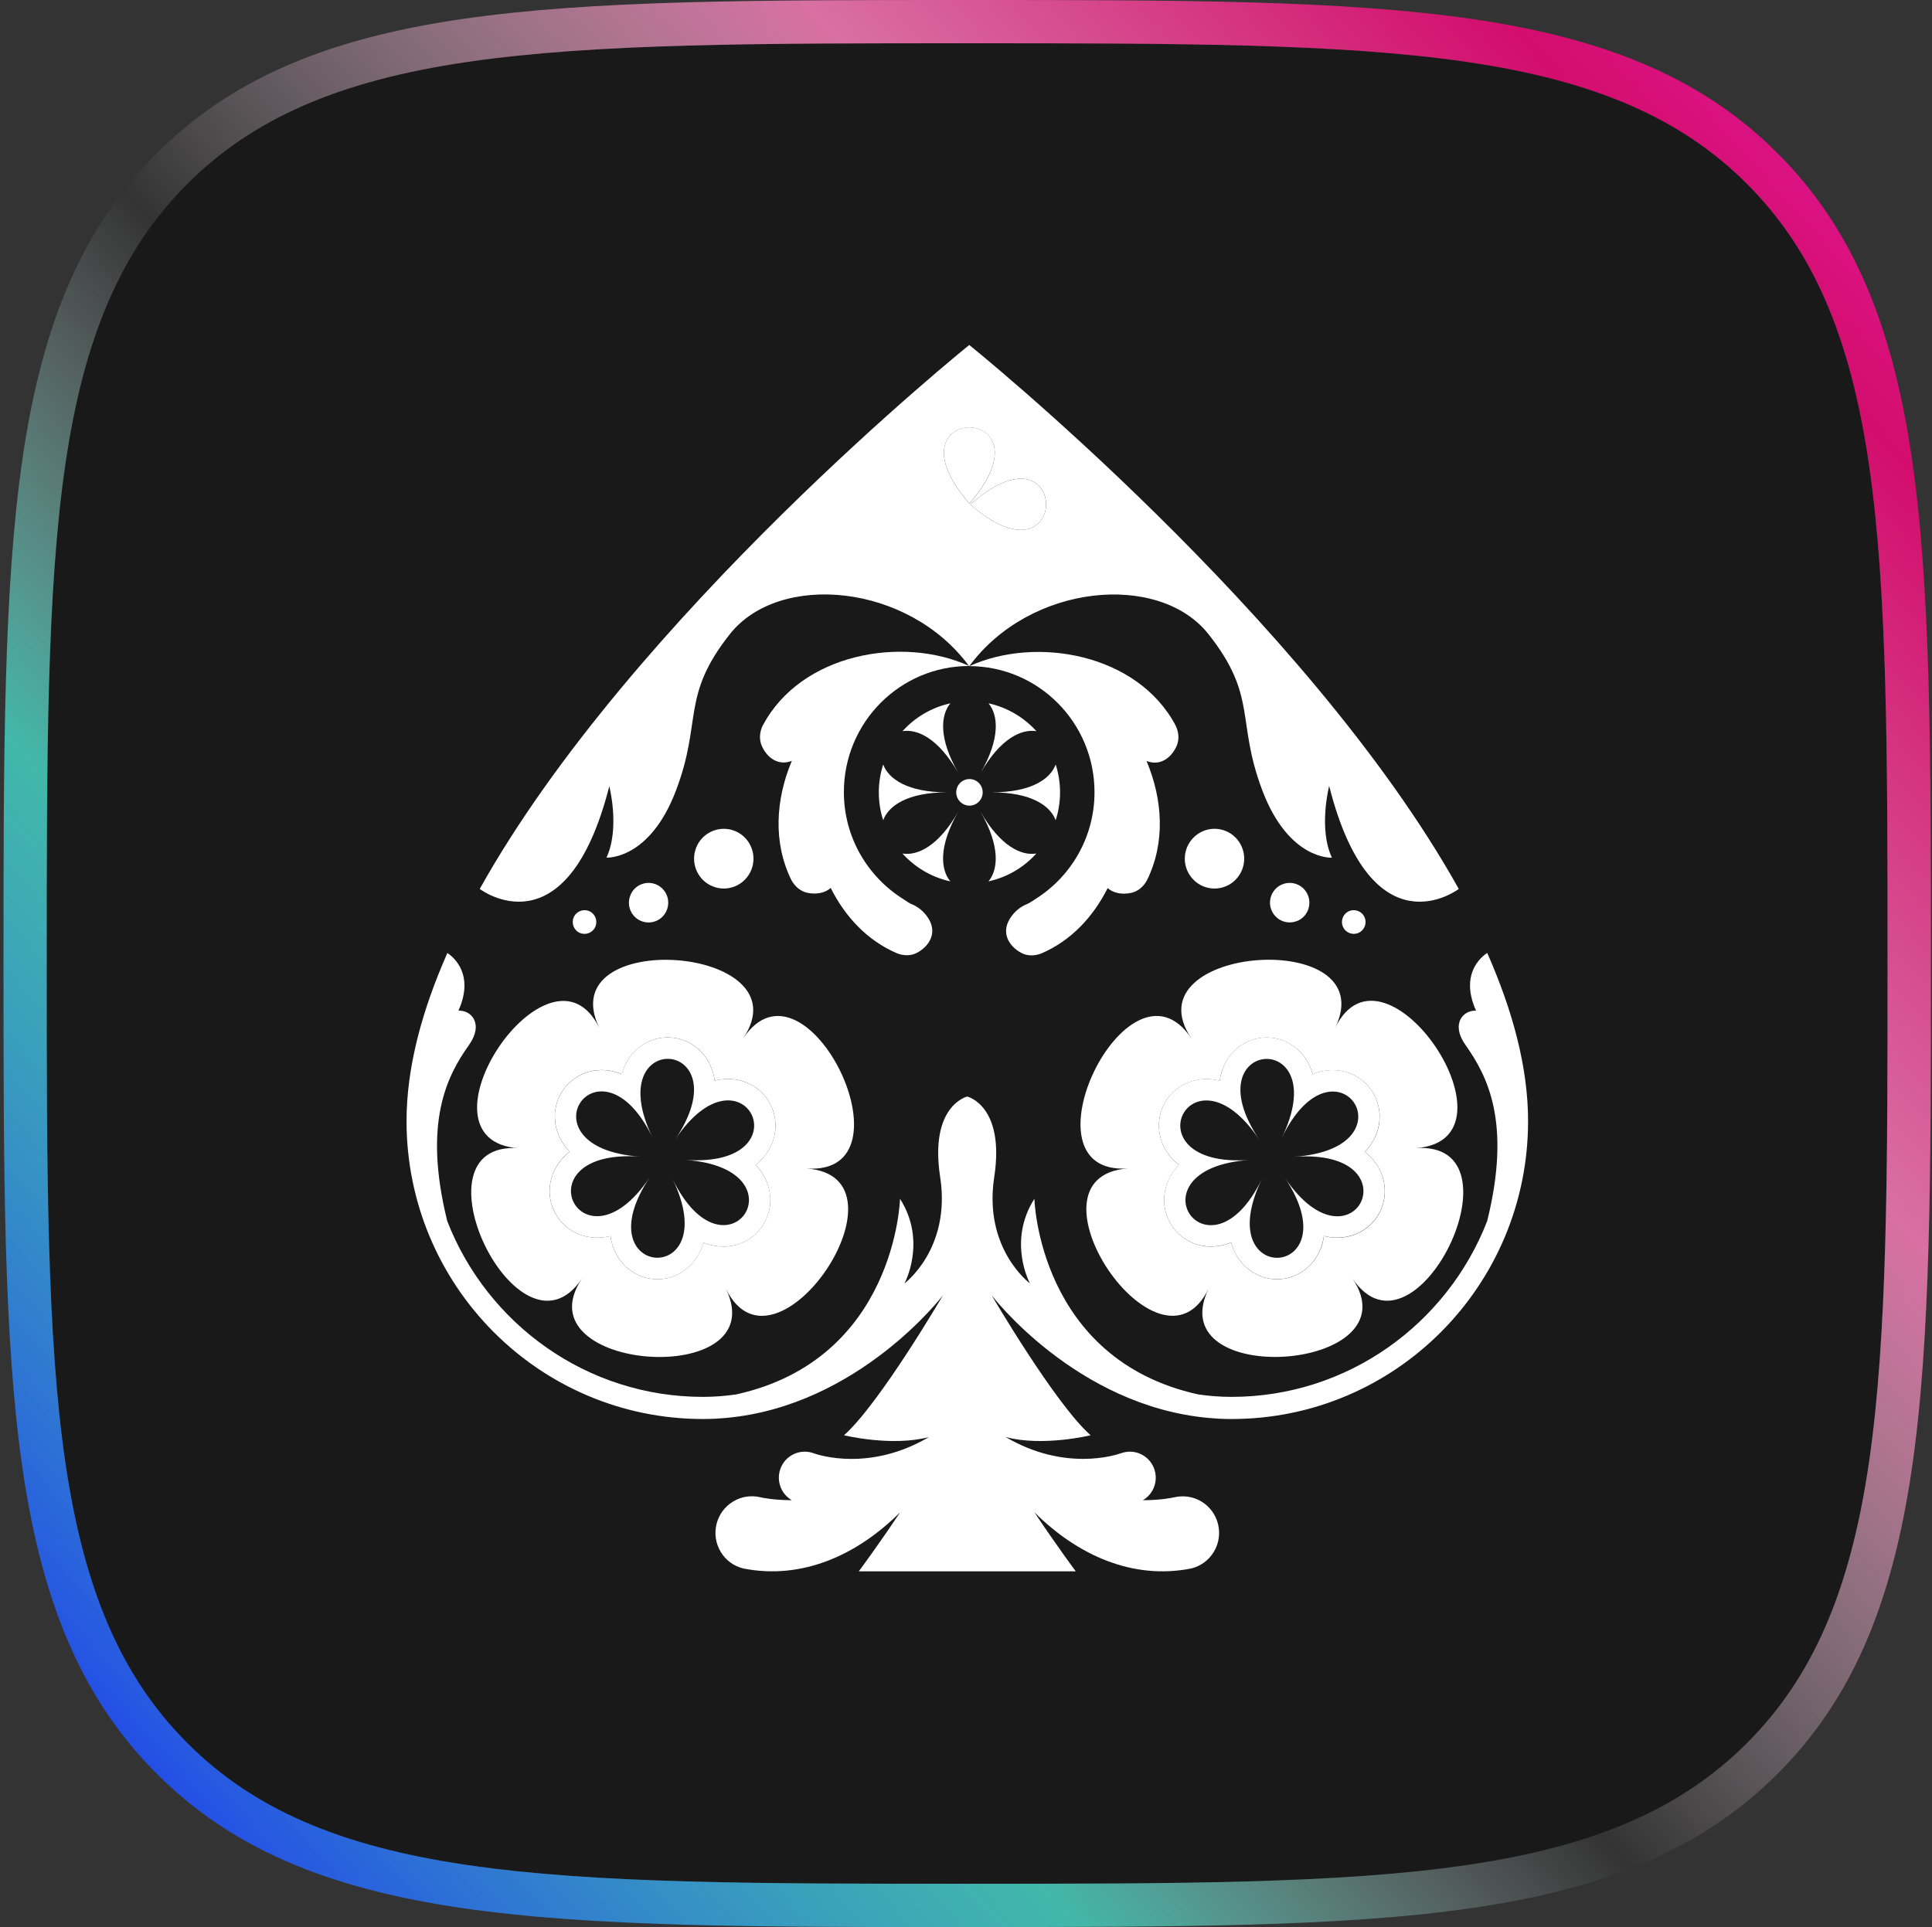 <svg width="426" height="425" viewBox="0 0 426 425" fill="none" xmlns="http://www.w3.org/2000/svg">
<rect x="0" y="0" width="426" height="425" fill="#333333" stroke="none"/>
<path d="M213.265 9.543C167.389 9.543 131.166 9.543 103.066 13.659C74.811 17.807 55.771 26.103 41.316 40.542C26.877 54.982 18.581 74.037 14.433 102.277C10.301 130.408 10.301 166.616 10.301 212.476C10.301 258.337 10.301 294.545 14.433 322.675C18.581 350.931 26.877 369.97 41.316 384.425C55.756 398.88 74.811 407.176 103.051 411.308C131.181 415.441 167.405 415.441 213.25 415.441C259.095 415.441 295.318 415.441 323.449 411.308C351.704 407.161 370.744 398.88 385.199 384.425C399.639 369.986 407.934 350.931 412.082 322.675C416.199 294.576 416.199 258.352 416.199 212.476C416.199 166.6 416.199 130.377 412.082 102.277C407.934 74.022 399.639 54.982 385.199 40.542C370.744 26.087 351.704 17.792 323.449 13.659C295.349 9.543 259.11 9.543 213.25 9.543H213.265Z" fill="black" fill-opacity="0.5"/>
<path d="M213.595 111.247C191.249 91.77 191.358 130.848 213.595 111.247V111.247ZM213.766 111.075C194.274 88.714 233.149 88.62 213.766 111.075V111.075ZM227.956 106.272C230.046 107.442 230.919 109.89 230.591 112.135C229.936 116.657 224.385 120.369 213.938 111.247C220.596 105.383 225.274 104.76 227.956 106.272ZM213.766 111.434C194.383 133.888 233.273 133.795 213.766 111.434V111.434ZM134.333 173.324C134.333 173.324 136.75 182.649 133.725 189.136C133.725 189.136 143.206 189.744 149.053 174.338C154.901 158.931 150.067 153.583 160.951 139.829C171.851 126.076 200.262 128.664 213.688 146.909C228.954 146.909 241.335 159.352 241.335 174.712C241.335 184.629 236.158 193.315 228.377 198.227C227.442 198.882 226.755 199.256 226.521 199.35L226.428 199.396C224.962 199.973 223.59 201.096 222.654 202.64C220.721 205.805 222.498 208.69 225.149 210.125C226.49 210.858 228.096 210.858 229.593 210.281C236.221 207.443 241.086 202.141 244.236 195.857C245.577 197.042 247.541 197.307 249.413 196.917C250.894 196.605 252.126 195.56 252.906 194.126C257.022 185.783 256.352 176.24 252.812 167.835C255.853 169.005 258.317 167.102 259.455 164.483C260.063 163.079 259.923 161.473 259.221 160.007C250.832 144.133 228.408 140.188 213.719 146.924C227.145 128.664 255.572 126.092 266.456 139.845C277.356 153.598 272.507 158.947 278.354 174.353C284.202 189.76 293.683 189.151 293.683 189.151C290.657 182.665 293.074 173.34 293.074 173.34C302.555 210.655 321.657 196.044 321.657 196.044C288.085 135.9 213.719 76.083 213.719 76.083C213.719 76.083 139.354 135.9 105.781 196.044C105.781 196.044 124.883 210.655 134.364 173.34L134.333 173.324Z" fill="white"/>
<path d="M168.186 159.978C167.484 161.444 167.359 163.05 167.952 164.453C169.09 167.073 171.554 168.975 174.595 167.806C171.055 176.211 170.384 185.754 174.501 194.096C175.281 195.515 176.497 196.56 177.994 196.887C179.865 197.293 181.83 197.012 183.171 195.827C186.321 202.127 191.186 207.413 197.813 210.251C199.326 210.828 200.932 210.828 202.258 210.095C204.908 208.645 206.686 205.76 204.752 202.61C203.801 201.067 202.429 199.959 200.979 199.382L200.885 199.336C200.636 199.242 199.965 198.852 199.03 198.197C191.264 193.27 186.072 184.6 186.072 174.682C186.072 159.323 198.453 146.879 213.719 146.879C199.014 140.143 176.606 144.104 168.217 159.962L168.186 159.978Z" fill="white"/>
<path d="M126.486 202.342C125.941 203.683 126.564 205.211 127.89 205.757C129.215 206.303 130.743 205.679 131.289 204.338C131.835 202.997 131.211 201.469 129.886 200.923C128.56 200.377 127.032 201.001 126.486 202.342Z" fill="white"/>
<path d="M139.01 197.418C138.09 199.648 139.135 202.19 141.349 203.11C143.563 204.03 146.105 202.969 147.009 200.755C147.929 198.525 146.885 195.984 144.67 195.048C142.456 194.128 139.914 195.173 139.01 197.403V197.418Z" fill="white"/>
<path d="M153.541 186.84C152.153 190.209 153.744 194.06 157.081 195.448C160.418 196.851 164.254 195.245 165.641 191.893C167.029 188.524 165.439 184.673 162.102 183.285C158.765 181.897 154.929 183.488 153.541 186.84Z" fill="white"/>
<path d="M299.498 205.757C300.823 205.196 301.463 203.667 300.901 202.342C300.356 201.001 298.827 200.377 297.502 200.923C296.176 201.484 295.537 203.013 296.098 204.338C296.644 205.679 298.172 206.303 299.498 205.757Z" fill="white"/>
<path d="M286.041 203.11C288.256 202.19 289.3 199.632 288.38 197.403C287.46 195.173 284.919 194.128 282.704 195.048C280.49 195.968 279.445 198.525 280.365 200.74C281.285 202.969 283.827 204.014 286.026 203.094L286.041 203.11Z" fill="white"/>
<path d="M270.305 195.452C273.642 194.064 275.232 190.197 273.845 186.844C272.457 183.476 268.621 181.885 265.284 183.289C261.947 184.692 260.356 188.544 261.744 191.896C263.132 195.249 266.968 196.855 270.305 195.452Z" fill="white"/>
<path d="M232.772 180.887C233.396 178.953 233.739 176.879 233.739 174.743C233.739 172.607 233.396 170.533 232.772 168.599C231.603 171.765 227.455 174.743 218.676 174.743C227.439 174.743 231.587 177.721 232.772 180.887Z" fill="white"/>
<path d="M198.98 161.255C202.302 160.709 206.918 162.845 211.299 170.455C206.918 162.814 207.401 157.715 209.553 155.111C205.405 156.015 201.741 158.214 198.996 161.255H198.98Z" fill="white"/>
<path d="M228.53 161.255C225.77 158.214 222.121 156.015 217.973 155.111C220.109 157.715 220.608 162.814 216.227 170.455C220.593 162.845 225.224 160.709 228.545 161.255H228.53Z" fill="white"/>
<path d="M198.98 188.232C201.74 191.273 205.389 193.472 209.537 194.376C207.401 191.772 206.902 186.657 211.284 179.032C206.918 186.642 202.286 188.778 198.965 188.232H198.98Z" fill="white"/>
<path d="M194.74 168.599C194.116 170.533 193.773 172.607 193.773 174.743C193.773 176.879 194.116 178.953 194.74 180.887C195.91 177.721 200.058 174.743 208.837 174.743C200.073 174.743 195.91 171.765 194.74 168.599Z" fill="white"/>
<path d="M228.53 188.232C225.208 188.778 220.593 186.642 216.211 179.032C220.593 186.657 220.109 191.772 217.957 194.376C222.105 193.472 225.77 191.273 228.514 188.232H228.53Z" fill="white"/>
<path d="M213.764 177.673C215.37 177.673 216.68 176.363 216.68 174.742C216.68 173.12 215.37 171.81 213.764 171.81C212.158 171.81 210.848 173.12 210.848 174.742C210.848 176.363 212.158 177.673 213.764 177.673Z" fill="white"/>
<path d="M213.593 111.249C191.248 91.773 191.357 130.85 213.593 111.249V111.249Z" fill="white"/>
<path d="M213.763 111.057C194.272 88.696 233.146 88.603 213.763 111.057V111.057Z" fill="white"/>
<path d="M213.766 111.419C194.383 133.874 233.273 133.78 213.766 111.419V111.419Z" fill="white"/>
<path d="M230.591 112.138C230.919 109.892 230.03 107.444 227.956 106.275C225.274 104.762 220.596 105.386 213.938 111.249C224.401 120.371 229.936 116.66 230.591 112.138Z" fill="white"/>
<path d="M137.109 236.88C137.483 235.571 137.982 234.541 138.465 233.777C140.414 230.659 143.689 228.787 147.244 228.787C151.034 228.787 154.511 230.924 156.335 234.354C156.834 235.306 157.349 236.631 157.598 238.315C158.674 238.05 159.672 237.956 160.546 237.956C166.409 237.956 170.993 242.479 170.993 248.233C170.993 251.382 169.574 254.548 166.596 256.887C168.997 259.382 169.933 262.329 169.839 265.011C169.652 270.562 165.114 274.913 159.532 274.913C158.362 274.913 156.819 274.726 155.088 274.024C154.714 275.334 154.215 276.363 153.731 277.127C151.798 280.246 148.507 282.117 144.952 282.117C141.163 282.117 137.686 279.981 135.861 276.55C135.362 275.599 134.847 274.274 134.598 272.59C133.522 272.855 132.524 272.948 131.651 272.948C127.815 272.948 124.415 271.015 122.56 267.787C120.704 264.574 120.735 260.692 122.607 257.417C123.184 256.419 124.104 255.172 125.601 254.002C123.199 251.507 122.264 248.544 122.342 245.878C122.529 240.327 127.066 235.976 132.649 235.976C133.818 235.976 135.362 236.163 137.093 236.865L137.109 236.88ZM114.389 253.222C89.72 251.492 114.498 302.56 128.329 281.961C114.498 302.576 170.884 306.537 160.047 284.191C170.884 306.537 202.492 259.429 177.823 257.698C202.492 259.429 177.714 208.36 163.883 228.975C177.714 208.376 121.328 204.399 132.165 226.745C121.328 204.399 89.72 251.507 114.389 253.238V253.222Z" fill="white"/>
<path d="M294.882 272.953C293.994 272.953 293.011 272.859 291.935 272.594C291.701 274.278 291.187 275.603 290.672 276.555C288.863 279.985 285.37 282.122 281.581 282.122C278.026 282.122 274.736 280.25 272.802 277.132C272.334 276.368 271.82 275.338 271.445 274.028C269.715 274.73 268.171 274.917 267.001 274.917C261.419 274.917 256.897 270.567 256.694 265.031C256.6 262.365 257.552 259.417 259.937 256.907C257.131 254.693 255.54 251.558 255.54 248.252C255.54 242.483 260.14 237.976 266.003 237.976C266.892 237.976 267.875 238.07 268.95 238.335C269.184 236.651 269.699 235.326 270.214 234.374C272.022 230.944 275.515 228.807 279.305 228.807C282.86 228.807 286.15 230.679 288.099 233.797C288.567 234.561 289.082 235.591 289.456 236.9C291.187 236.199 292.73 236.012 293.9 236.012C299.482 236.012 304.02 240.362 304.207 245.913C304.301 248.58 303.35 251.527 300.948 254.038C303.942 256.377 305.346 259.542 305.346 262.692C305.346 268.462 300.746 272.968 294.882 272.968V272.953ZM294.383 226.733C305.221 204.388 248.835 208.364 262.666 228.963C248.835 208.364 224.072 259.417 248.726 257.687C224.057 259.417 255.665 306.525 266.502 284.18C255.665 306.525 312.051 302.565 298.219 281.95C312.051 302.565 336.813 251.48 312.16 253.211C336.829 251.48 305.221 204.357 294.383 226.718V226.733Z" fill="white"/>
<path d="M283.233 259.619C298.328 282.12 266.423 284.366 278.259 259.977C266.423 284.366 248.538 257.716 275.468 255.814C248.538 257.716 262.556 228.806 277.651 251.307C262.556 228.806 294.46 226.561 282.625 250.949C294.46 226.561 312.346 253.226 285.416 255.112C312.346 253.226 298.328 282.12 283.233 259.634V259.619ZM305.329 262.675C305.329 259.525 303.91 256.36 300.932 254.021C303.333 251.526 304.269 248.563 304.191 245.897C304.004 240.345 299.466 235.995 293.883 235.995C292.714 235.995 291.17 236.182 289.439 236.884C289.065 235.574 288.566 234.545 288.083 233.78C286.133 230.662 282.859 228.791 279.303 228.791C275.514 228.791 272.037 230.927 270.212 234.357C269.714 235.309 269.199 236.634 268.949 238.318C267.873 238.053 266.876 237.959 266.002 237.959C260.139 237.959 255.539 242.482 255.539 248.236C255.539 251.557 257.13 254.676 259.936 256.89C257.535 259.385 256.599 262.332 256.693 265.014C256.88 270.565 261.418 274.9 267 274.9C268.17 274.9 269.714 274.713 271.444 274.012C271.819 275.321 272.318 276.351 272.801 277.115C274.735 280.233 278.025 282.105 281.58 282.105C285.369 282.105 288.847 279.968 290.656 276.538C291.155 275.587 291.669 274.261 291.919 272.577C292.995 272.842 293.993 272.936 294.866 272.936C300.729 272.936 305.329 268.414 305.329 262.66V262.675Z" fill="white"/>
<path d="M143.907 250.933C132.072 226.545 163.992 228.791 148.882 251.292C163.976 228.791 177.995 257.701 151.065 255.798C177.995 257.701 160.109 284.35 148.273 259.962C160.109 284.35 128.205 282.105 143.299 259.603C128.205 282.105 114.186 253.194 141.116 255.081C114.186 253.194 132.072 226.529 143.907 250.918V250.933ZM122.357 245.881C122.264 248.547 123.215 251.495 125.616 254.005C124.135 255.175 123.199 256.422 122.622 257.42C120.735 260.695 120.72 264.562 122.575 267.79C124.431 271.018 127.83 272.951 131.666 272.951C132.555 272.951 133.538 272.858 134.614 272.593C134.847 274.277 135.362 275.602 135.877 276.553C137.686 279.984 141.178 282.12 144.968 282.12C148.523 282.12 151.813 280.249 153.747 277.13C154.215 276.366 154.729 275.337 155.103 274.027C156.834 274.729 158.378 274.916 159.548 274.916C165.13 274.916 169.652 270.565 169.855 265.014C169.948 262.348 168.997 259.401 166.596 256.89C169.59 254.551 170.993 251.385 170.993 248.236C170.993 242.466 166.393 237.959 160.53 237.959C159.641 237.959 158.659 238.053 157.583 238.318C157.349 236.634 156.834 235.309 156.32 234.357C154.511 230.927 151.018 228.791 147.229 228.791C143.673 228.791 140.383 230.662 138.45 233.78C137.982 234.545 137.467 235.574 137.093 236.884C135.362 236.182 133.818 235.995 132.649 235.995C127.066 235.995 122.529 240.345 122.342 245.897L122.357 245.881Z" fill="white"/>
<path d="M327.909 210.186C327.909 210.186 321.422 213.897 325.461 222.894C322.623 222.738 319.847 225.81 323.122 230.441C327.893 237.193 333.351 247.423 327.909 269.316C319.099 291.973 297.159 308.066 271.538 308.066C269.012 308.066 266.564 307.863 264.194 307.52C228.953 299.739 228.079 264.373 228.079 264.373C222.076 273.838 227.097 283.038 227.097 283.038C227.097 283.038 216.805 275.429 219.222 259.617C221.639 243.805 213.266 241.825 213.266 241.825C213.266 241.825 204.876 243.805 207.309 259.617C209.726 275.444 199.434 283.038 199.434 283.038C199.434 283.038 204.455 273.838 198.452 264.373C198.452 264.373 197.563 299.754 162.337 307.52C159.967 307.863 157.519 308.066 154.993 308.066C129.373 308.066 107.433 291.973 98.623 269.316C93.196 247.423 98.638 237.178 103.425 230.441C106.7 225.81 103.924 222.738 101.086 222.894C105.125 213.912 98.638 210.186 98.638 210.186C93.009 222.925 89.641 235.463 89.641 247.236C89.641 283.522 118.91 312.947 154.993 312.947C155.024 312.947 155.04 312.947 155.071 312.947C155.96 312.947 156.833 312.915 157.706 312.884C158.361 312.853 159.016 312.806 159.655 312.744C159.827 312.744 160.014 312.713 160.201 312.697C189.392 310.015 207.933 285.642 207.933 285.642C207.933 285.642 193.977 309.532 186.102 316.533C186.102 316.533 196.659 319.106 204.83 316.923C191.809 324.61 180.535 320.899 179.475 320.525L179.397 320.494C178.056 320.01 176.527 320.01 175.108 320.65C172.224 321.944 170.945 325.343 172.239 328.244C172.754 329.382 173.58 330.255 174.578 330.848C170.82 330.848 168.31 330.349 167.748 330.224H167.733L167.608 330.193C165.643 329.741 163.522 330.006 161.651 331.144C157.846 333.436 156.615 338.411 158.907 342.231C160.061 344.165 161.885 345.428 163.912 345.911C177.042 348.5 189.174 342.792 198.483 333.514C193.431 341.093 189.361 346.535 189.361 346.535H237.202C237.202 346.535 233.132 341.093 228.079 333.514C237.389 342.792 249.52 348.5 262.65 345.911C264.662 345.428 266.502 344.149 267.656 342.231C269.948 338.411 268.716 333.436 264.911 331.144C263.056 330.021 260.919 329.756 258.955 330.208C258.955 330.208 258.908 330.209 258.83 330.224C258.268 330.349 255.758 330.863 252 330.848C252.998 330.271 253.824 329.382 254.339 328.244C255.633 325.343 254.339 321.944 251.47 320.65C250.066 320.01 248.538 320.01 247.181 320.494C247.181 320.494 247.15 320.494 247.103 320.509C246.043 320.899 234.769 324.595 221.749 316.923C229.919 319.106 240.476 316.533 240.476 316.533C232.602 309.532 218.645 285.642 218.645 285.642C218.645 285.642 237.186 310.015 266.377 312.697C266.549 312.713 266.736 312.728 266.923 312.744C267.578 312.791 268.217 312.853 268.872 312.884C269.745 312.931 270.618 312.947 271.507 312.947C271.538 312.947 271.554 312.947 271.585 312.947C307.684 312.947 336.937 283.522 336.937 247.236C336.937 235.463 333.569 222.925 327.94 210.186H327.909Z" fill="white"/>
<path d="M213.266 425C167.031 425 130.511 425 101.679 420.774C71.272 416.314 50.579 407.192 34.58 391.193C18.581 375.194 9.459 354.502 4.999 324.094C0.773 295.262 0.773 258.742 0.773 212.492C0.773 166.242 0.773 129.722 4.999 100.905C9.459 70.498 18.581 49.805 34.58 33.806C50.579 17.808 71.272 8.685 101.694 4.226C130.48 -0 167.015 -0 213.266 -0C259.516 -0 296.067 -0 324.853 4.226C355.26 8.685 375.952 17.808 391.951 33.806C407.95 49.805 417.072 70.498 421.532 100.905C425.758 129.691 425.758 166.242 425.758 212.492C425.758 258.742 425.758 295.278 421.532 324.079C417.072 354.486 407.95 375.194 391.951 391.178C375.952 407.176 355.26 416.299 324.837 420.758C296.02 424.984 259.5 424.984 213.25 424.984L213.266 425ZM213.266 9.543C167.39 9.543 131.166 9.543 103.067 13.66C74.811 17.808 55.772 26.103 41.316 40.543C26.877 54.982 18.581 74.037 14.433 102.277C10.301 130.408 10.301 166.616 10.301 212.476C10.301 258.337 10.301 294.545 14.433 322.675C18.581 350.931 26.877 369.97 41.316 384.426C55.756 398.881 74.811 407.176 103.051 411.309C131.182 415.441 167.405 415.441 213.25 415.441C259.095 415.441 295.318 415.441 323.449 411.309C351.704 407.161 370.744 398.881 385.199 384.426C399.639 369.986 407.934 350.931 412.082 322.675C416.199 294.576 416.199 258.352 416.199 212.476C416.199 166.6 416.199 130.377 412.082 102.277C407.934 74.022 399.639 54.982 385.199 40.543C370.744 26.088 351.704 17.792 323.449 13.66C295.35 9.543 259.11 9.543 213.25 9.543H213.266Z" fill="url(#paint0_linear_799_1404)"/>
<defs>
<linearGradient id="paint0_linear_799_1404" x1="481.052" y1="-27.85" x2="-11.998" y2="414.692" gradientUnits="userSpaceOnUse">
<stop stop-color="#FF2CF1"/>
<stop offset="0.2" stop-color="#FB047B" stop-opacity="0.8"/>
<stop offset="0.37" stop-color="#FF7EBC" stop-opacity="0.81"/>
<stop offset="0.58" stop-color="white" stop-opacity="0"/>
<stop offset="0.73" stop-color="#49FFE9" stop-opacity="0.65"/>
<stop offset="1" stop-color="#130EFF"/>
</linearGradient>
</defs>
</svg>
